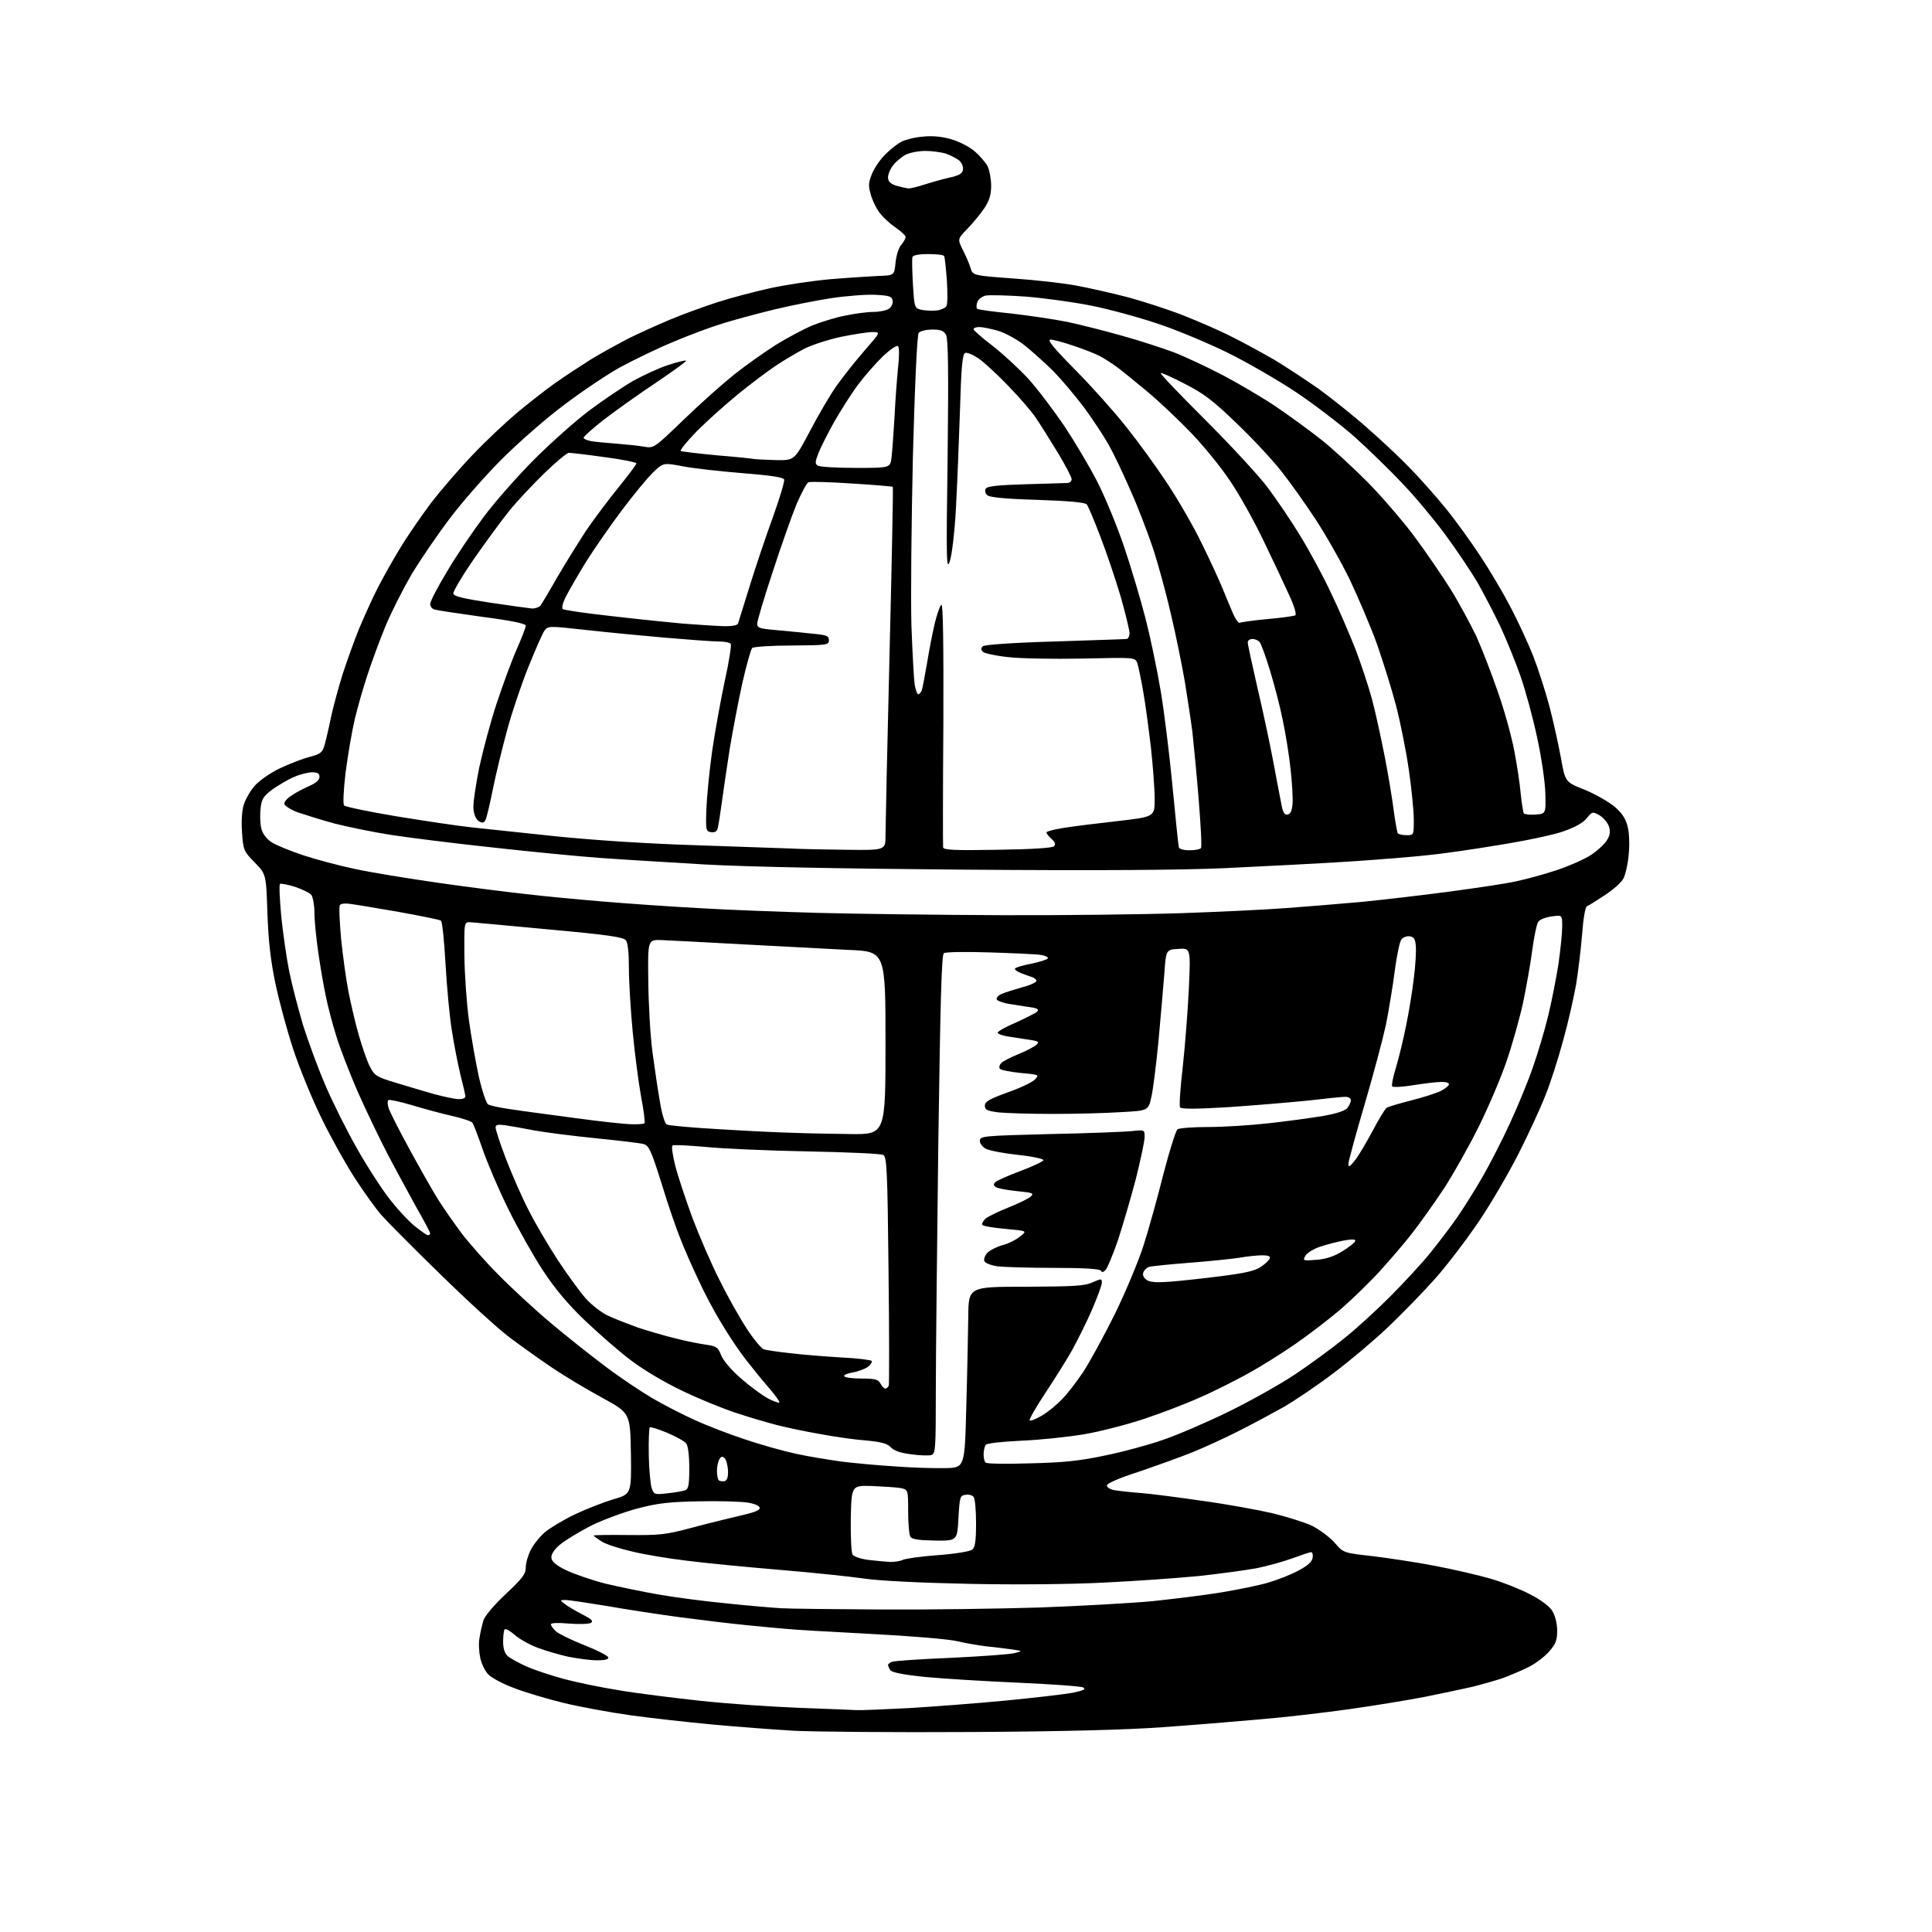 <?xml version="1.0" encoding="UTF-8" standalone="no"?>
<svg 
  version="1.1" 
  xmlns="http://www.w3.org/2000/svg" 
  xmlns:xlink="http://www.w3.org/1999/xlink" 
  xmlns:svg="http://www.w3.org/2000/svg"
  xmlns:rdf="http://www.w3.org/1999/02/22-rdf-syntax-ns#"
  xmlns:cc="http://creativecommons.org/ns#"
  xmlns:dc="http://purl.org/dc/elements/1.1/"
  viewBox="0 0 768 768"
  width="768"
  height="768"
>
<style>svg {background-color: white; }</style>"
<path stroke="none" fill="black" fill-rule="evenodd" d="M386.0,688.5C355.5,688.7 323.8,688.4 315.5,688.0C307.2,687.5 292.6,686.4 283.0,685.5C273.4,684.6 259.0,683.0 251.0,681.9C243.0,680.8 231.0,678.6 224.3,677.0C217.7,675.4 208.6,672.7 204.3,671.0C199.9,669.4 195.3,666.9 194.1,665.6C192.8,664.3 191.4,661.3 190.9,659.0C190.4,656.7 190.2,653.2 190.6,651.2C190.9,649.1 191.6,646.1 192.1,644.3C192.7,642.4 196.2,638.2 201.0,633.7C207.7,627.4 209.0,625.7 209.0,623.1C209.0,621.3 209.9,618.2 211.0,616.1C212.1,613.9 214.6,610.8 216.7,609.0C218.8,607.3 224.1,604.1 228.5,602.0C232.9,599.9 239.8,597.2 243.8,596.0C251.0,593.9 251.0,593.9 250.8,577.8C250.5,561.7 250.5,561.7 239.5,555.7C233.4,552.4 224.4,547.0 219.5,543.7C214.6,540.4 206.9,534.9 202.5,531.6C198.1,528.3 185.7,517.0 175.0,506.5C164.3,496.1 153.8,485.5 151.6,483.0C149.5,480.6 144.8,474.1 141.3,468.7C137.7,463.2 131.7,452.5 128.0,444.9C124.2,437.2 119.1,424.8 116.6,417.2C114.1,409.6 110.9,397.8 109.5,391.0C107.6,382.1 106.7,374.1 106.3,363.0C105.8,347.5 105.8,347.5 101.2,342.8C96.8,338.3 96.7,337.9 96.2,330.7C95.9,326.2 96.2,321.8 97.0,319.6C97.7,317.5 99.6,314.2 101.3,312.3C103.1,310.3 107.5,307.2 111.3,305.4C115.1,303.6 120.3,301.6 123.0,300.9C127.2,299.8 128.1,299.2 128.9,296.6C129.4,294.9 130.6,289.9 131.5,285.5C132.4,281.1 134.6,273.2 136.2,268.0C137.9,262.8 140.8,254.7 142.7,250.0C144.7,245.3 147.9,238.1 150.0,234.0C152.1,229.9 156.1,222.7 159.0,218.0C161.8,213.3 167.4,205.2 171.3,200.0C175.3,194.8 182.7,186.2 187.9,180.8C193.0,175.4 200.9,168.0 205.4,164.2C209.8,160.5 216.7,155.1 220.5,152.4C224.3,149.7 230.9,145.4 235.0,142.8C239.1,140.3 245.7,136.7 249.5,134.7C253.3,132.8 260.8,129.4 266.0,127.2C271.2,125.0 279.8,121.9 285.0,120.2C290.2,118.5 299.7,116.0 306.0,114.6C312.3,113.2 323.1,111.6 330.0,111.0C336.9,110.4 345.4,109.9 349.0,109.7C355.5,109.5 355.5,109.5 356.0,104.3C356.3,101.5 357.3,98.3 358.3,97.3C359.2,96.2 360.0,94.8 360.0,94.2C360.0,93.6 358.1,91.9 355.8,90.3C353.5,88.7 350.5,85.9 349.3,84.1C348.0,82.2 346.5,79.0 346.0,76.8C345.1,73.7 345.3,72.2 346.8,68.7C347.8,66.4 350.2,63.0 352.1,61.2C354.0,59.3 356.8,57.1 358.4,56.3C360.0,55.5 363.9,54.5 367.0,54.3C370.7,53.9 374.6,54.3 378.3,55.4C381.4,56.3 385.6,58.5 387.5,60.2C389.5,61.9 391.8,64.6 392.6,66.1C393.3,67.6 394.0,71.1 394.0,73.8C394.0,77.4 393.3,79.7 391.4,82.6C390.0,84.7 387.0,88.4 384.7,90.8C380.6,95.0 380.6,95.0 382.7,99.3C383.9,101.6 385.3,104.8 385.8,106.5C386.7,109.5 386.7,109.5 402.8,110.7C411.7,111.3 422.9,112.6 427.7,113.5C432.6,114.4 441.5,116.4 447.7,118.0C453.8,119.6 464.0,122.9 470.2,125.3C476.5,127.8 485.3,131.6 489.7,133.9C494.2,136.1 501.8,140.3 506.7,143.1C511.5,146.0 519.5,151.3 524.5,154.8C529.4,158.4 538.0,165.2 543.5,170.1C549.0,174.9 556.7,182.1 560.6,186.2C564.5,190.2 570.9,197.4 574.8,202.2C578.7,207.0 584.8,215.5 588.5,221.1C592.2,226.7 597.6,235.8 600.5,241.4C603.4,246.9 607.4,255.6 609.4,260.6C611.4,265.7 614.3,274.7 615.9,280.7C617.5,286.7 619.5,296.0 620.5,301.3C622.2,310.9 622.2,310.9 630.1,314.0C634.4,315.8 639.8,318.9 642.1,320.9C645.0,323.5 646.4,325.7 647.1,329.0C647.7,331.4 647.8,336.4 647.4,340.0C647.1,343.6 646.1,347.7 645.4,349.1C644.7,350.6 641.4,353.6 638.0,355.8C634.7,358.0 631.5,360.0 630.9,360.2C630.2,360.4 629.4,364.8 628.9,371.5C628.4,377.6 627.3,386.6 626.5,391.5C625.6,396.4 623.4,406.4 621.4,413.5C619.5,420.6 616.3,430.6 614.3,435.5C612.4,440.4 607.6,450.8 603.7,458.5C599.8,466.2 592.7,478.4 587.9,485.5C583.1,492.6 575.2,503.0 570.3,508.5C565.4,514.0 556.9,522.7 551.4,527.9C546.0,533.0 536.3,541.2 530.0,545.9C523.7,550.7 514.9,556.6 510.5,559.2C506.0,561.7 497.9,566.1 492.5,568.8C487.0,571.6 478.7,575.4 474.0,577.3C469.3,579.2 459.8,582.6 452.8,585.0C444.7,587.6 440.0,589.7 440.0,590.5C440.0,591.3 441.4,592.1 443.2,592.4C445.0,592.7 449.6,593.2 453.5,593.5C457.4,593.8 468.3,595.2 477.9,596.6C487.5,597.9 500.0,600.2 505.7,601.5C511.4,602.9 518.5,605.1 521.5,606.5C524.5,608.0 528.5,611.0 530.5,613.2C534.0,617.3 534.0,617.3 545.7,618.6C552.2,619.4 563.5,621.1 570.7,622.5C578.0,623.9 587.9,626.2 592.7,627.6C597.5,629.0 604.5,631.8 608.3,633.8C612.6,636.0 616.0,638.6 617.1,640.4C618.2,642.3 619.0,645.4 619.0,648.2C619.0,652.1 618.4,653.6 615.8,656.5C614.1,658.5 610.4,661.3 607.6,662.7C604.8,664.1 600.1,666.1 597.0,667.2C594.0,668.2 588.6,669.7 585.0,670.6C581.4,671.4 573.1,673.2 566.5,674.5C559.9,675.8 546.4,678.0 536.5,679.4C526.6,680.8 510.4,682.7 500.5,683.5C490.6,684.4 473.3,685.8 462.0,686.6C448.2,687.6 423.3,688.3 386.0,688.5zM340.5,679.8C342.1,679.9 351.5,679.5 361.3,679.0C371.1,678.4 388.4,677.1 399.8,676.0C411.2,674.9 423.1,673.5 426.4,672.9C430.7,672.0 431.8,671.5 430.6,670.8C429.7,670.3 418.1,669.5 404.8,668.9C391.4,668.3 374.7,667.3 367.6,666.6C358.9,665.7 354.5,664.8 353.9,663.9C353.4,663.1 353.0,662.2 353.0,661.9C353.0,661.5 353.7,660.9 354.6,660.6C355.5,660.2 366.2,659.5 378.4,659.0C390.5,658.4 401.9,657.6 403.5,657.1C406.5,656.3 406.5,656.3 402.5,655.7C400.3,655.4 395.8,654.8 392.5,654.5C389.2,654.1 383.8,653.2 380.5,652.4C377.2,651.6 361.7,650.3 346.0,649.5C330.3,648.7 315.2,647.8 312.5,647.5C309.8,647.3 302.6,646.6 296.5,646.0C290.4,645.4 278.8,644.0 270.5,642.9C262.2,641.8 249.1,639.8 241.2,638.4C233.3,637.1 225.9,636.0 224.7,636.0C222.5,636.1 222.5,636.1 224.5,637.6C225.6,638.5 228.7,640.3 231.4,641.7C235.1,643.6 236.0,644.4 234.9,645.1C234.1,645.6 230.2,645.7 226.2,645.4C221.7,645.0 219.0,645.1 219.0,645.7C219.0,646.2 219.9,647.5 220.9,648.4C222.0,649.4 227.0,651.9 232.1,653.9C237.2,655.9 241.5,658.1 241.8,658.8C242.0,659.6 240.7,660.0 237.3,660.0C234.7,660.0 229.6,659.3 226.0,658.6C222.4,657.8 216.9,656.2 213.7,655.0C210.5,653.8 206.4,651.5 204.6,649.9C202.8,648.3 201.0,647.3 200.6,647.7C200.3,648.0 200.0,650.2 200.0,652.5C200.0,655.3 200.6,657.2 201.8,658.3C202.8,659.2 206.1,661.0 209.2,662.4C212.3,663.8 219.0,666.0 224.1,667.4C229.3,668.8 239.1,670.8 246.0,671.9C252.9,673.1 267.5,674.9 278.5,676.1C289.5,677.3 307.3,678.5 318.0,678.9C328.7,679.3 338.9,679.7 340.5,679.8zM350.5,639.8C369.2,639.9 397.6,639.5 413.5,639.0C429.4,638.4 449.5,637.3 458.0,636.5C466.5,635.6 478.9,634.1 485.5,633.0C492.1,631.9 500.5,630.2 504.2,629.1C507.9,628.0 513.3,625.9 516.2,624.3C519.8,622.4 521.6,620.8 521.8,619.2C522.0,618.0 521.7,617.0 521.2,617.0C520.7,617.0 517.4,618.1 513.9,619.4C510.4,620.7 503.9,622.5 499.5,623.4C495.1,624.2 484.8,625.6 476.5,626.5C468.3,627.3 451.4,628.5 439.0,629.1C425.7,629.8 403.6,630.0 385.0,629.6C365.8,629.2 349.6,628.4 343.5,627.5C338.0,626.7 322.7,625.1 309.5,624.0C296.3,622.9 279.9,621.3 273.0,620.4C266.1,619.6 256.4,618.0 251.5,616.8C246.6,615.7 241.0,613.9 239.2,612.8C237.5,611.7 236.0,610.6 236.0,610.4C236.0,610.2 242.2,610.1 249.8,610.2C262.2,610.3 264.6,610.1 275.0,607.3C281.3,605.6 290.0,603.5 294.2,602.5C299.3,601.4 302.0,600.4 302.0,599.5C302.0,598.6 300.2,597.8 297.2,597.3C294.6,596.9 286.0,596.6 278.0,596.8C266.4,597.0 261.5,597.5 253.6,599.6C248.2,601.0 239.8,604.1 234.9,606.5C230.1,609.0 224.5,612.4 222.5,614.1C220.1,616.2 219.0,618.0 219.2,619.4C219.4,620.8 221.3,622.4 225.1,624.2C228.2,625.7 235.2,628.1 240.6,629.5C246.1,630.8 255.7,632.8 262.1,633.9C268.4,635.0 280.6,636.6 289.1,637.4C297.6,638.3 307.2,639.1 310.5,639.3C313.8,639.5 331.8,639.7 350.5,639.8zM353.8,620.9C355.6,620.9 357.8,620.6 358.8,620.1C359.7,619.6 366.0,618.7 372.7,618.2C379.7,617.7 385.6,616.7 386.5,616.0C387.6,615.1 388.0,612.6 388.0,605.6C388.0,600.6 387.6,595.9 387.1,595.2C386.7,594.4 385.2,594.0 383.9,594.2C381.6,594.5 381.5,594.9 381.0,603.5C380.5,612.5 380.5,612.5 371.7,612.4C365.2,612.3 362.6,611.9 361.9,610.9C361.4,610.1 361.0,605.6 361.0,600.8C361.0,592.1 361.0,592.1 357.8,591.5C356.0,591.2 350.9,590.9 346.5,590.7C338.5,590.5 338.5,590.5 338.2,603.5C338.1,610.6 338.4,617.2 338.9,618.0C339.5,618.8 342.2,619.7 345.2,620.1C348.1,620.4 352.0,620.8 353.8,620.9zM265.4,593.6C268.4,593.3 271.5,592.7 272.4,592.4C273.7,591.9 274.0,590.1 274.0,583.6C274.0,578.5 273.5,574.8 272.8,573.8C272.1,572.9 268.6,571.0 265.1,569.5C261.6,568.1 258.6,567.1 258.3,567.4C258.0,567.7 257.8,572.7 257.9,578.5C258.0,584.4 258.6,590.3 259.1,591.7C260.0,594.1 260.3,594.2 265.4,593.6zM288.0,588.8C289.0,588.5 289.5,587.3 289.4,584.6C289.3,582.6 288.7,580.3 288.1,579.7C287.2,578.8 286.7,578.9 286.0,580.0C285.5,580.8 285.0,582.9 285.0,584.6C285.0,586.3 285.3,588.0 285.7,588.4C286.1,588.8 287.1,588.9 288.0,588.8zM375.5,583.6C383.5,583.5 383.5,583.5 384.1,559.5C384.5,546.3 384.8,530.1 384.9,523.5C385.0,511.5 385.0,511.5 407.8,511.5C426.8,511.4 431.1,511.2 434.2,509.8C437.8,508.2 438.0,508.2 438.0,509.9C438.0,510.9 436.2,515.7 434.1,520.6C432.0,525.5 428.4,532.6 426.3,536.5C424.1,540.4 419.3,548.1 415.5,553.8C411.8,559.4 409.0,564.3 409.3,564.6C409.6,565.0 411.8,564.1 414.2,562.7C416.6,561.3 420.1,558.4 422.1,556.3C424.2,554.2 427.9,549.4 430.5,545.5C433.1,541.6 438.7,531.3 443.1,522.5C447.4,513.7 452.6,501.3 454.6,495.0C456.6,488.7 460.2,475.9 462.5,466.6C464.9,457.4 467.4,449.4 468.1,448.9C468.9,448.4 474.4,448.0 480.5,448.0C486.6,448.0 497.4,447.3 504.5,446.5C511.6,445.7 521.3,444.4 526.0,443.6C531.6,442.6 534.9,441.5 535.7,440.3C536.4,439.4 537.0,438.0 537.0,437.3C537.0,436.6 536.0,436.0 534.8,436.0C533.5,436.0 526.8,436.7 519.9,437.5C513.0,438.2 498.8,439.4 488.5,440.1C475.3,440.9 469.6,440.9 469.1,440.2C468.7,439.6 469.2,432.2 470.2,423.8C471.1,415.4 472.2,401.4 472.6,392.7C473.3,376.9 473.3,376.9 468.4,377.2C463.5,377.5 463.5,377.5 462.8,387.5C462.4,393.0 461.3,404.9 460.5,414.0C459.6,423.1 458.4,433.0 457.7,436.0C456.5,441.5 456.5,441.5 445.5,442.1C439.4,442.5 427.3,442.8 418.5,442.8C409.7,442.8 400.0,442.5 397.0,442.2C392.4,441.6 391.5,441.2 391.5,439.5C391.5,437.9 393.3,436.9 400.4,434.3C405.3,432.6 410.2,430.3 411.3,429.2C413.2,427.2 413.2,427.2 405.6,426.5C401.4,426.1 397.7,425.3 397.4,424.8C397.1,424.3 397.3,423.3 397.9,422.7C398.4,422.0 401.5,420.4 404.7,419.1C407.9,417.8 411.1,416.1 411.9,415.4C413.1,414.3 412.9,414.0 410.9,413.6C409.6,413.4 405.8,412.8 402.5,412.3C399.2,411.9 396.6,411.1 396.6,410.5C396.7,409.9 400.0,408.1 404.0,406.4C407.9,404.6 411.7,402.7 412.2,402.2C413.0,401.4 412.6,401.0 410.9,400.6C409.6,400.4 405.8,399.8 402.6,399.3C399.3,398.9 396.5,397.9 396.2,397.3C396.0,396.6 396.9,395.6 398.2,395.1C399.5,394.5 403.1,393.4 406.2,392.5C409.4,391.7 412.0,390.5 412.0,389.9C412.0,389.4 411.2,388.7 410.2,388.4C409.3,388.1 407.3,387.4 405.8,386.8C404.3,386.2 403.2,385.4 403.5,385.0C403.7,384.6 406.6,383.7 409.9,383.1C413.2,382.4 416.2,381.5 416.5,381.0C416.8,380.5 415.6,379.9 413.8,379.6C412.0,379.3 402.8,378.9 393.5,378.6C384.1,378.3 375.9,378.4 375.2,378.9C374.3,379.4 373.8,398.0 373.0,454.0C372.5,495.0 372.0,539.6 372.0,553.2C372.0,575.8 371.9,577.9 370.2,578.4C369.3,578.7 365.7,578.6 362.2,578.1C358.0,577.6 355.4,576.7 354.1,575.3C352.6,573.8 350.4,573.2 344.2,572.6C339.8,572.3 331.5,571.1 325.7,570.0C319.9,569.0 312.4,567.4 308.9,566.5C305.4,565.6 298.2,563.5 293.0,561.8C287.8,560.1 278.1,556.2 271.5,553.0C264.6,549.8 255.9,544.6 251.0,540.9C246.3,537.4 238.1,530.2 232.6,525.0C225.8,518.5 220.6,512.3 215.8,505.0C212.0,499.2 205.8,488.2 202.0,480.5C198.2,472.8 193.7,462.2 191.9,457.0C190.1,451.8 188.3,447.0 187.8,446.3C187.3,445.7 183.7,444.5 179.7,443.6C175.7,442.7 168.6,440.8 163.7,439.3C158.9,437.9 154.7,437.0 154.4,437.3C154.0,437.6 154.0,438.9 154.4,440.2C154.7,441.5 158.4,448.8 162.6,456.5C166.8,464.2 172.0,473.4 174.2,476.9C176.4,480.4 180.7,486.5 183.6,490.4C186.6,494.3 193.1,501.7 198.1,506.7C203.1,511.8 212.4,520.4 218.8,525.8C225.2,531.2 235.2,539.1 240.8,543.3C246.5,547.6 254.9,553.2 259.3,555.8C263.8,558.4 271.3,562.3 276.0,564.4C280.7,566.6 289.6,570.0 295.9,572.1C302.1,574.2 311.3,576.8 316.4,577.9C321.4,579.0 329.6,580.3 334.5,581.0C339.4,581.6 348.9,582.5 355.5,582.9C362.1,583.4 371.1,583.7 375.5,583.6zM409.5,581.7C422.8,581.4 429.3,580.7 439.2,578.6C446.2,577.2 456.5,574.4 462.2,572.4C467.9,570.5 479.7,565.4 488.5,561.1C497.3,556.8 509.2,550.1 515.0,546.2C520.8,542.3 529.3,536.1 534.0,532.3C538.7,528.6 547.0,521.0 552.5,515.5C558.0,510.0 565.3,502.1 568.6,498.0C571.9,493.9 576.7,487.6 579.2,484.0C581.7,480.4 586.3,473.1 589.4,467.7C592.5,462.3 597.5,452.5 600.5,445.9C603.6,439.2 607.6,429.4 609.4,424.1C611.3,418.7 614.0,409.7 615.4,403.9C616.8,398.2 618.6,388.9 619.5,383.3C620.3,377.6 621.0,370.9 621.0,368.4C621.0,363.7 621.0,363.7 616.8,364.3C614.5,364.6 612.1,365.5 611.5,366.4C610.9,367.2 609.8,372.3 609.1,377.7C608.4,383.1 606.7,392.6 605.4,398.8C604.0,405.1 601.1,415.4 598.9,421.8C596.7,428.3 591.8,439.8 588.0,447.5C584.2,455.2 577.9,466.4 574.1,472.3C570.2,478.2 564.4,486.3 561.3,490.3C558.2,494.3 552.4,501.0 548.5,505.3C544.7,509.5 537.7,516.3 533.0,520.4C528.3,524.4 520.2,530.6 515.0,534.2C509.8,537.8 501.4,543.1 496.3,545.9C491.2,548.7 482.6,553.1 477.0,555.5C471.5,558.0 461.5,561.8 454.9,564.0C448.3,566.2 437.6,569.0 431.2,570.1C424.8,571.2 413.4,572.4 406.0,572.7C398.0,573.1 392.2,573.7 391.8,574.4C391.4,575.0 391.0,576.7 391.0,578.1C391.0,579.5 391.3,581.0 391.8,581.4C392.2,581.9 400.1,582.0 409.5,581.7zM309.8,557.5C310.1,557.3 308.1,554.5 305.4,551.4C302.7,548.3 298.6,543.2 296.2,540.1C293.8,537.0 289.6,530.8 286.9,526.2C284.1,521.7 279.9,513.8 277.6,508.7C275.2,503.7 272.0,496.4 270.5,492.5C268.9,488.6 265.5,478.8 263.0,470.5C258.9,457.5 258.0,455.4 255.9,454.8C254.6,454.4 246.1,453.4 237.1,452.5C228.1,451.6 217.1,450.2 212.6,449.4C208.1,448.5 202.8,447.6 200.8,447.3C197.9,446.9 197.0,447.1 197.0,448.2C197.0,449.0 198.8,454.6 201.1,460.6C203.4,466.6 207.4,475.8 210.1,481.0C212.7,486.2 218.0,495.2 221.8,501.0C225.6,506.8 230.6,513.6 232.8,516.1C235.1,518.7 239.1,521.8 241.7,523.0C244.4,524.3 249.7,526.3 253.5,527.7C257.4,529.0 263.9,530.9 268.0,531.9C272.1,533.0 277.7,534.1 280.4,534.5C284.8,535.1 285.4,535.5 286.7,538.8C287.6,541.0 290.9,544.8 294.6,548.0C298.0,551.0 302.8,554.5 305.1,555.8C307.4,557.0 309.5,557.8 309.8,557.5zM351.9,552.0C352.4,552.0 353.0,551.4 353.3,550.8C353.5,550.1 353.5,529.3 353.2,504.7C352.8,464.9 352.5,459.8 351.1,459.1C350.2,458.6 336.7,458.0 321.0,457.7C305.3,457.4 287.0,456.6 280.2,455.9C273.5,455.3 267.6,455.0 267.3,455.4C266.9,455.8 267.4,459.3 268.4,463.3C269.4,467.3 272.5,476.6 275.2,484.0C278.0,491.4 282.9,502.8 286.2,509.2C289.4,515.7 294.3,524.3 297.0,528.4C299.7,532.5 302.7,536.1 303.7,536.4C304.7,536.7 309.3,537.4 314.0,537.9C318.7,538.5 327.8,539.2 334.3,539.6C340.7,539.9 346.2,540.6 346.5,541.0C346.8,541.5 346.0,542.6 344.8,543.5C343.5,544.3 340.8,545.3 338.8,545.6C336.7,546.0 335.3,546.6 335.6,547.1C335.9,547.6 339.0,548.0 342.5,548.0C347.9,548.0 349.1,548.3 350.0,550.0C350.6,551.1 351.5,552.0 351.9,552.0zM465.0,509.5C469.1,509.2 478.3,508.2 485.3,507.3C494.8,506.1 498.9,505.2 501.2,503.6C502.9,502.5 504.5,500.9 504.8,500.2C505.0,499.4 504.1,499.0 501.8,499.0C500.0,499.0 495.8,499.4 492.5,500.0C489.2,500.5 480.2,501.4 472.5,502.0C464.8,502.6 457.8,503.3 456.8,503.6C455.9,503.9 454.9,504.8 454.5,505.8C454.1,506.8 454.6,507.9 455.7,508.7C456.9,509.7 459.6,509.9 465.0,509.5zM439.5,504.8C438.6,505.8 438.0,505.9 437.6,505.1C437.1,504.4 430.9,504.0 419.1,504.0C409.3,504.0 399.2,503.7 396.6,503.4C393.9,503.0 391.6,502.1 391.3,501.3C391.0,500.6 391.5,499.1 392.4,498.1C393.3,497.1 396.0,495.7 398.4,495.0C400.8,494.4 404.0,492.8 405.5,491.5C408.4,489.3 408.4,489.3 399.7,488.5C394.9,488.1 390.8,487.4 390.5,486.9C390.2,486.5 390.8,485.3 391.8,484.4C392.9,483.5 397.1,481.5 401.1,479.9C405.1,478.3 409.0,476.4 409.8,475.6C411.1,474.3 410.4,474.1 404.3,473.5C400.4,473.1 396.6,472.4 395.9,471.9C394.9,471.3 394.8,470.8 395.7,469.9C396.3,469.3 400.8,467.3 405.6,465.5C410.5,463.7 414.6,461.7 414.8,461.2C414.9,460.7 410.5,459.7 404.8,459.1C399.1,458.5 393.4,457.4 392.0,456.7C390.6,456.0 389.5,454.6 389.5,453.5C389.5,451.6 390.6,451.5 417.5,450.8C432.9,450.5 447.6,449.9 450.2,449.6C455.0,449.1 455.0,449.1 455.0,452.0C455.0,453.6 453.4,461.1 451.5,468.7C449.5,476.3 446.3,487.2 444.4,493.0C442.4,498.8 440.2,504.1 439.5,504.8zM523.3,500.8C527.2,500.5 530.4,499.4 533.6,497.4C536.2,495.8 538.5,494.0 538.7,493.4C539.0,492.6 537.8,492.5 534.3,493.1C531.7,493.6 527.4,494.7 524.7,495.6C522.1,496.5 519.5,498.1 518.9,499.2C517.8,501.2 518.0,501.2 523.3,500.8zM170.1,491.0C170.6,491.0 171.0,490.7 171.0,490.3C171.0,489.9 168.6,485.3 165.6,480.1C162.7,474.8 157.5,465.3 154.2,459.0C150.9,452.7 145.5,441.4 142.2,434.0C139.0,426.6 135.1,416.6 133.7,411.9C132.2,407.2 130.3,400.0 129.5,395.9C128.6,391.8 127.3,384.0 126.5,378.5C125.7,373.0 125.0,366.0 125.0,362.9C125.0,359.9 124.4,356.7 123.8,355.8C123.1,354.9 120.1,353.5 117.2,352.5C114.3,351.6 111.6,351.1 111.3,351.4C110.9,351.8 111.2,357.5 111.8,364.3C112.5,371.0 113.9,380.9 115.0,386.3C116.1,391.7 118.6,401.2 120.5,407.6C122.5,413.9 126.4,424.6 129.3,431.3C132.2,438.1 137.7,449.1 141.5,455.8C145.2,462.5 150.9,471.4 154.1,475.6C157.2,479.8 161.9,484.9 164.5,487.1C167.1,489.2 169.6,491.0 170.1,491.0zM538.4,461.5C539.8,459.9 542.9,454.6 545.5,449.8C548.0,445.0 550.6,440.7 551.3,440.3C552.0,439.9 556.4,438.6 561.1,437.4C565.9,436.2 571.1,434.5 572.9,433.6C574.6,432.7 576.0,431.5 576.0,431.0C576.0,430.4 574.5,430.0 572.8,430.1C571.0,430.1 566.0,430.7 561.7,431.4C557.4,432.1 553.7,432.3 553.4,431.8C553.1,431.4 553.8,427.9 555.0,424.1C556.1,420.3 557.9,413.0 558.9,407.9C560.0,402.7 561.4,394.2 562.0,389.0C562.7,383.8 563.0,377.9 562.8,376.0C562.6,373.3 562.0,372.4 560.4,372.2C559.3,372.0 557.8,372.6 557.1,373.4C556.4,374.2 555.2,380.0 554.4,386.2C553.6,392.4 552.0,402.0 550.9,407.5C549.7,413.0 545.9,427.3 542.4,439.2C538.9,451.1 536.0,461.7 536.0,462.7C536.0,464.1 536.5,463.9 538.4,461.5zM337.8,450.8C352.0,451.0 352.0,451.0 352.0,414.6C352.0,378.2 352.0,378.2 337.2,377.6C329.1,377.2 310.4,376.2 295.5,375.4C280.6,374.6 266.0,373.8 263.0,373.7C257.5,373.5 257.5,373.5 257.7,390.0C257.8,399.1 258.5,411.9 259.4,418.5C260.3,425.1 261.6,434.0 262.4,438.4C263.1,442.7 264.3,446.6 265.0,447.0C265.6,447.4 275.3,448.3 286.3,448.9C297.4,449.6 310.3,450.2 315.0,450.3C319.7,450.5 329.9,450.7 337.8,450.8zM251.1,446.9C253.6,447.0 255.9,446.8 256.2,446.5C256.5,446.2 255.9,441.3 254.8,435.7C253.8,430.1 252.3,418.6 251.5,410.1C250.7,401.6 250.0,390.3 250.0,385.0C250.0,378.8 249.6,374.8 248.8,373.8C247.8,372.5 241.6,371.6 218.5,369.5C202.6,368.0 188.4,366.7 187.0,366.6C184.5,366.5 184.5,366.5 184.6,380.0C184.7,387.4 185.5,398.9 186.4,405.5C187.3,412.1 189.1,422.2 190.3,427.8C191.6,433.5 193.3,438.6 194.0,439.0C194.7,439.5 199.0,440.4 203.4,441.0C207.9,441.7 219.4,443.2 229.0,444.5C238.6,445.8 248.6,446.9 251.1,446.9zM182.2,436.9C183.8,437.0 185.0,436.5 185.0,435.9C185.0,435.3 184.1,431.4 183.0,427.1C182.0,422.9 180.4,414.9 179.6,409.5C178.7,404.0 177.6,392.1 177.1,383.1C176.6,374.1 175.8,366.4 175.3,366.0C174.9,365.6 167.3,364.1 158.5,362.5C149.7,361.0 141.0,359.5 139.1,359.3C137.2,359.0 135.5,359.2 135.1,359.8C134.7,360.4 135.0,366.5 135.6,373.3C136.3,380.1 137.6,389.5 138.5,394.1C139.4,398.7 141.2,406.5 142.6,411.4C144.0,416.3 146.0,422.1 147.1,424.1C148.9,427.6 149.7,428.1 157.3,430.4C161.8,431.8 168.7,433.8 172.5,434.9C176.3,435.9 180.7,436.9 182.2,436.9zM398.0,363.8C422.5,363.9 454.6,363.5 469.5,363.0C484.4,362.5 503.0,361.6 511.0,361.0C519.0,360.4 532.7,359.3 541.5,358.5C550.3,357.6 566.0,355.8 576.4,354.4C586.7,353.0 598.4,351.3 602.4,350.4C606.3,349.6 613.7,347.6 618.8,345.9C623.9,344.2 630.2,341.4 632.7,339.7C635.3,337.9 638.1,335.3 638.9,333.8C640.1,331.8 640.2,330.4 639.5,328.3C638.9,326.8 637.2,324.9 635.7,324.0C633.1,322.6 632.9,322.6 630.7,325.3C629.3,327.1 626.0,328.9 621.4,330.5C617.5,331.9 606.0,334.3 595.9,335.9C585.8,337.6 573.2,339.4 568.0,339.9C562.8,340.5 548.4,341.7 536.0,342.5C523.6,343.3 501.6,344.4 487.0,345.1C469.0,345.9 435.7,346.1 383.5,345.7C333.8,345.3 296.9,344.6 279.5,343.6C264.6,342.7 246.0,341.6 238.0,341.0C230.0,340.4 211.1,338.6 196.0,336.9C180.9,335.3 162.7,333.0 155.5,331.9C148.3,330.8 138.3,328.7 133.1,327.4C127.9,326.0 121.3,323.9 118.3,322.9C115.4,321.8 113.0,320.2 113.0,319.5C113.0,318.7 114.2,317.3 115.8,316.3C117.3,315.2 120.4,313.6 122.8,312.5C125.6,311.3 127.0,310.1 127.0,308.8C127.0,307.5 126.3,307.0 124.1,307.0C122.5,307.0 119.2,307.8 116.8,308.9C114.4,309.9 110.6,312.2 108.3,313.8C104.8,316.4 104.0,317.6 103.6,321.2C103.3,323.6 103.4,327.1 103.8,329.0C104.3,331.3 105.7,333.2 107.8,334.7C109.6,335.9 115.2,338.2 120.3,339.9C125.4,341.6 134.7,344.1 141.0,345.4C147.3,346.8 162.2,349.2 174.0,350.9C185.8,352.6 201.6,354.6 209.0,355.4C216.4,356.3 230.4,357.6 240.0,358.4C249.6,359.2 266.7,360.4 278.0,361.0C289.3,361.7 310.9,362.5 326.0,362.9C341.1,363.3 373.5,363.7 398.0,363.8zM336.2,337.8C352.0,338.0 352.0,338.0 352.0,332.2C352.0,329.1 352.7,296.7 353.6,260.2C354.5,223.7 355.1,193.7 354.9,193.5C354.7,193.4 347.3,192.7 338.6,192.2C329.9,191.6 322.1,191.4 321.4,191.7C320.7,191.9 318.6,195.9 316.6,200.5C314.7,205.2 310.4,217.3 307.1,227.5C303.7,237.7 301.0,246.9 301.0,247.9C301.0,249.6 302.0,249.9 307.8,250.4C311.5,250.8 317.9,251.3 322.0,251.8C328.6,252.4 329.5,252.7 329.5,254.5C329.5,256.4 328.8,256.5 314.7,256.6C306.6,256.6 299.5,257.1 299.0,257.6C298.5,258.1 296.7,264.4 295.1,271.5C293.5,278.7 291.3,290.4 290.1,297.5C289.0,304.6 287.6,314.1 287.0,318.5C286.4,322.9 285.7,327.5 285.4,328.8C285.1,330.5 284.3,331.0 282.7,330.8C280.6,330.5 280.5,330.1 280.8,321.5C281.0,316.6 282.0,306.2 283.1,298.5C284.2,290.8 286.5,278.3 288.1,270.7C289.8,263.2 290.8,256.5 290.5,256.0C290.2,255.4 288.0,255.0 285.7,255.0C283.4,255.0 273.9,254.3 264.5,253.5C255.2,252.7 240.8,251.3 232.7,250.4C218.3,248.8 217.9,248.8 216.5,250.6C215.7,251.6 212.9,258.1 210.1,265.0C207.3,271.9 203.5,283.2 201.6,290.2C199.7,297.2 197.1,307.8 195.9,313.8C194.7,319.8 193.4,325.4 192.9,326.1C192.3,327.2 191.6,327.2 190.3,326.4C189.2,325.7 188.4,323.8 188.2,321.5C188.0,319.5 189.1,312.1 190.5,305.1C192.0,298.2 195.1,286.6 197.5,279.4C199.9,272.2 203.4,262.6 205.4,258.1C207.4,253.6 209.0,249.4 209.0,248.7C209.0,247.9 203.2,246.7 191.7,245.2C182.3,243.9 173.7,242.6 172.8,242.3C171.8,242.1 171.0,241.1 171.0,240.1C171.0,239.1 174.0,233.3 177.7,227.2C181.3,221.0 188.0,211.2 192.4,205.3C196.8,199.4 205.9,189.1 212.5,182.5C219.1,175.9 229.0,167.1 234.5,163.0C240.0,158.9 247.7,153.7 251.7,151.4C255.7,149.2 261.9,146.3 265.6,145.1C269.3,143.9 272.5,143.1 272.7,143.4C273.0,143.6 267.6,147.5 260.8,152.1C254.0,156.6 244.8,163.2 240.2,166.7C235.7,170.2 232.0,173.5 232.0,174.0C232.0,174.5 233.5,175.1 235.2,175.4C237.0,175.7 241.7,176.1 245.5,176.4C249.3,176.7 254.2,177.2 256.2,177.6C259.9,178.2 260.1,178.1 271.7,166.9C278.2,160.6 287.2,152.6 291.7,149.0C296.2,145.4 303.7,140.1 308.4,137.1C313.1,134.2 319.7,130.7 323.1,129.3C326.4,128.0 332.1,126.2 335.8,125.5C339.5,124.7 344.6,124.0 347.1,124.0C349.6,124.0 352.4,123.4 353.4,122.7C354.4,122.0 355.1,120.5 354.8,119.4C354.5,117.8 353.5,117.5 348.1,117.2C344.5,117.0 336.7,117.6 330.6,118.5C324.5,119.4 314.1,121.5 307.5,123.1C300.9,124.7 291.7,127.2 287.2,128.6C282.6,130.0 273.7,133.3 267.4,136.0C261.1,138.6 251.7,143.2 246.5,146.0C241.3,148.9 231.3,155.6 224.3,160.9C217.3,166.1 206.1,175.9 199.5,182.5C192.9,189.1 183.4,199.9 178.5,206.5C173.5,213.1 166.8,223.0 163.5,228.5C160.3,234.0 155.6,243.2 153.2,249.0C150.8,254.8 147.6,263.6 146.0,268.5C144.4,273.4 142.1,281.3 141.0,286.0C139.9,290.7 138.3,300.1 137.4,306.9C136.5,314.5 136.3,319.7 136.8,320.2C137.3,320.7 146.7,322.7 157.6,324.5C168.6,326.3 182.0,328.3 187.5,328.9C193.0,329.5 208.3,331.1 221.5,332.5C236.4,334.0 257.4,335.4 277.0,336.0C294.3,336.6 311.2,337.2 314.5,337.3C317.8,337.5 327.6,337.7 336.2,337.8zM396.5,337.8C410.0,337.6 418.3,337.1 419.0,336.4C419.7,335.7 419.5,334.8 418.0,333.5C416.9,332.5 416.0,331.4 416.0,330.9C416.0,330.5 419.0,329.7 422.8,329.1C426.5,328.5 436.1,327.3 444.2,326.4C459.0,324.7 459.0,324.7 459.0,317.6C459.0,313.7 458.3,304.4 457.5,297.0C456.6,289.6 455.3,279.5 454.4,274.7C453.6,269.9 452.5,264.9 452.1,263.6C451.2,261.3 451.2,261.3 430.3,261.8C418.9,262.0 405.5,261.8 400.7,261.2C395.8,260.7 391.3,259.7 390.7,259.1C389.9,258.3 389.9,257.7 390.7,256.9C391.3,256.3 402.1,255.5 419.1,255.0C434.2,254.5 447.1,254.1 447.8,254.0C448.4,254.0 449.0,253.0 449.0,251.7C449.0,250.5 447.4,243.9 445.5,237.2C443.5,230.5 439.9,219.7 437.4,213.3C435.0,206.9 432.5,201.1 432.0,200.5C431.3,199.7 424.5,199.1 412.3,198.7C399.1,198.3 393.3,197.7 392.4,196.8C391.6,196.1 391.4,194.9 391.9,194.2C392.4,193.3 396.9,192.8 407.6,192.5C415.8,192.3 423.3,192.0 424.2,192.0C425.2,192.0 426.0,191.3 426.0,190.5C426.0,189.7 423.5,184.9 420.4,179.8C417.3,174.7 413.4,168.5 411.7,166.0C410.0,163.5 405.1,157.8 400.8,153.4C396.5,148.9 391.2,144.0 389.0,142.5C386.8,141.0 384.4,140.0 383.7,140.3C382.6,140.7 382.1,145.6 381.6,163.2C381.2,175.4 380.5,192.9 380.0,202.0C379.5,211.6 378.4,220.4 377.6,223.0C376.2,227.1 376.1,223.2 376.7,181.4C377.1,147.4 376.9,134.8 376.1,133.2C375.2,131.5 374.0,131.0 370.6,131.0C368.2,131.0 365.8,131.6 365.2,132.3C364.6,133.0 363.7,151.4 362.9,181.0C362.3,207.1 362.0,237.5 362.3,248.5C362.7,259.5 363.3,270.2 363.6,272.2C364.0,274.3 364.6,276.0 365.0,276.0C365.4,276.0 366.0,275.3 366.4,274.5C366.7,273.7 367.6,268.8 368.5,263.7C369.3,258.7 370.7,251.5 371.6,247.7C372.5,244.0 373.7,240.7 374.2,240.4C374.9,239.9 375.1,255.7 375.0,287.6C374.8,314.0 374.8,336.1 374.9,336.8C375.0,337.9 379.2,338.1 396.5,337.8zM472.9,338.0C475.1,338.0 477.1,337.6 477.4,337.1C477.8,336.6 477.3,327.9 476.5,317.8C475.7,307.8 474.5,295.7 474.0,291.0C473.4,286.3 472.0,277.3 471.0,271.0C469.9,264.7 467.5,252.7 465.5,244.3C463.6,236.0 460.3,223.8 458.1,217.3C455.9,210.8 451.9,200.4 449.1,194.3C446.4,188.1 442.6,180.1 440.6,176.6C438.6,173.1 434.2,166.4 430.8,161.8C427.4,157.3 421.9,150.8 418.6,147.4C415.2,144.1 410.1,139.5 407.2,137.2C404.3,134.9 399.6,132.4 396.8,131.5C393.9,130.7 390.6,130.0 389.3,130.0C388.0,130.0 387.0,130.4 387.0,130.9C387.0,131.3 390.4,134.3 394.6,137.5C398.7,140.7 405.0,146.5 408.6,150.4C412.2,154.3 418.6,162.8 423.0,169.2C427.3,175.7 433.3,185.8 436.3,191.7C439.3,197.6 444.1,209.2 446.9,217.5C449.7,225.8 453.5,238.6 455.4,246.0C457.3,253.4 460.0,266.3 461.4,274.7C462.8,283.0 464.9,300.1 466.1,312.7C467.3,325.2 468.4,336.1 468.6,336.8C468.8,337.5 470.6,338.0 472.9,338.0zM559.1,332.0C562.0,332.0 562.0,332.0 562.0,325.8C562.0,322.3 561.1,313.3 560.0,305.8C558.9,298.2 556.6,286.8 554.9,280.3C553.2,273.9 549.8,263.0 547.4,256.1C544.9,249.2 540.0,237.7 536.6,230.5C533.1,223.3 527.0,212.6 523.0,206.5C519.0,200.4 512.9,191.8 509.4,187.4C505.9,182.9 497.9,174.3 491.6,168.3C482.3,159.3 478.5,156.4 471.0,152.6C466.0,150.0 461.6,148.0 461.4,148.3C461.1,148.6 469.2,157.0 479.3,167.1C489.4,177.2 500.6,189.3 504.0,193.9C507.5,198.6 513.3,207.1 516.8,212.9C520.4,218.7 525.9,228.9 529.0,235.5C532.2,242.1 536.5,252.2 538.8,258.0C541.0,263.8 544.0,272.8 545.4,278.0C546.8,283.2 549.0,293.4 550.4,300.5C551.8,307.6 553.4,317.3 554.0,322.0C554.6,326.6 555.4,330.8 555.6,331.2C555.9,331.6 557.4,332.0 559.1,332.0zM511.8,323.8C513.0,323.6 513.6,322.3 513.8,319.5C514.0,317.3 513.6,311.0 513.0,305.5C512.4,300.0 511.0,291.3 509.9,286.2C508.9,281.1 506.6,272.3 504.9,266.7C503.2,261.1 501.3,255.9 500.7,255.2C500.2,254.6 498.9,254.0 497.9,254.0C496.8,254.0 496.0,254.6 496.0,255.4C496.0,256.2 497.8,264.4 499.9,273.6C502.1,282.9 504.8,295.7 506.0,302.0C507.2,308.3 508.6,315.9 509.2,318.8C509.9,322.9 510.5,324.0 511.8,323.8zM610.3,323.8C614.5,323.5 614.5,323.5 614.3,315.5C614.2,311.0 612.8,301.3 611.1,293.5C609.5,285.8 606.5,274.8 604.5,269.0C602.5,263.2 598.8,254.2 596.4,249.0C593.9,243.8 589.8,235.9 587.3,231.5C584.7,227.1 579.0,218.6 574.5,212.5C570.0,206.4 562.4,197.3 557.4,192.1C552.5,186.9 544.0,178.6 538.5,173.7C533.0,168.8 522.6,160.9 515.5,156.1C508.3,151.3 495.9,144.1 488.0,140.2C480.0,136.3 467.4,131.0 460.0,128.6C452.6,126.1 440.8,122.9 433.8,121.5C426.8,120.1 415.1,118.5 407.8,117.9C400.5,117.4 393.3,117.2 391.8,117.5C390.3,117.9 388.8,119.0 388.5,120.1C388.1,121.2 388.1,122.4 388.4,122.7C388.7,123.1 394.7,123.9 401.8,124.6C408.8,125.4 419.0,126.9 424.5,128.0C430.0,129.2 439.9,131.7 446.5,133.6C453.1,135.4 462.1,138.4 466.5,140.0C470.9,141.7 479.7,145.8 486.0,149.1C492.3,152.4 501.8,158.0 507.0,161.5C512.2,165.0 520.3,170.9 525.0,174.6C529.7,178.3 538.0,186.0 543.6,191.6C549.1,197.2 557.5,206.9 562.2,213.2C566.8,219.4 573.4,229.0 576.8,234.5C580.2,240.0 584.7,248.4 586.9,253.0C589.0,257.7 592.8,267.4 595.3,274.7C597.9,281.9 600.8,292.5 601.9,298.2C603.0,303.9 604.2,311.6 604.5,315.5C604.9,319.4 605.5,322.9 605.7,323.3C606.0,323.7 608.1,324.0 610.3,323.8zM287.3,248.9C291.1,249.0 293.2,248.6 293.4,247.8C293.6,247.1 295.7,240.4 298.0,233.0C300.3,225.6 304.4,213.3 307.2,205.7C309.9,198.1 312.0,191.3 311.7,190.6C311.3,189.7 306.4,189.0 295.3,188.1C286.6,187.4 275.9,186.2 271.6,185.4C263.7,183.9 263.7,183.9 259.7,187.7C257.5,189.8 251.8,196.7 247.0,203.1C242.2,209.5 235.8,218.8 232.8,223.6C229.8,228.5 226.3,234.5 225.1,236.9C223.8,239.3 223.2,241.6 223.7,242.1C224.1,242.5 232.8,243.8 243.0,244.9C253.2,246.1 266.0,247.4 271.5,247.9C277.0,248.3 284.1,248.8 287.3,248.9zM492.8,247.6C493.3,247.3 498.3,246.6 503.8,246.1C509.4,245.6 514.4,244.9 514.9,244.6C515.5,244.2 514.4,240.7 512.3,236.2C510.4,232.0 505.9,222.4 502.3,215.0C498.8,207.6 492.9,197.0 489.2,191.5C485.6,186.0 478.5,177.3 473.5,172.1C468.6,167.0 460.7,159.5 456.0,155.6C451.3,151.7 445.9,147.3 444.0,145.9C442.1,144.5 439.0,142.5 437.1,141.5C435.2,140.5 430.5,138.7 426.6,137.4C422.8,136.1 418.7,135.0 417.6,135.0C416.1,135.0 418.8,138.3 427.6,147.2C434.3,154.0 443.3,164.1 447.7,169.7C452.2,175.3 459.4,185.2 463.7,191.7C468.1,198.3 474.5,209.3 477.8,216.2C481.2,223.1 484.8,231.0 485.9,233.7C486.9,236.3 488.8,240.7 489.9,243.3C491.0,246.0 492.4,247.9 492.8,247.6zM211.6,241.9C212.8,241.9 214.2,241.4 214.8,240.8C215.3,240.1 218.4,235.0 221.5,229.5C224.7,224.0 229.9,215.7 233.0,210.9C236.2,206.2 242.0,198.5 245.9,193.7C249.8,188.9 253.0,184.6 253.0,184.2C253.0,183.8 247.3,182.6 240.2,181.7C233.2,180.7 226.9,180.0 226.1,180.0C225.4,180.0 220.9,183.7 216.3,188.2C211.6,192.8 205.4,199.4 202.5,203.0C199.6,206.6 193.3,215.1 188.6,221.9C183.8,228.8 180.1,235.1 180.2,235.9C180.4,237.1 184.0,237.9 195.0,239.6C203.0,240.8 210.5,241.8 211.6,241.9zM340.2,186.0C353.9,186.0 353.9,186.0 354.4,181.8C354.7,179.4 355.2,172.1 355.6,165.5C355.9,158.9 356.6,150.1 357.0,146.0C357.5,141.9 357.5,138.1 357.0,137.6C356.5,137.1 353.9,138.9 351.1,141.5C348.3,144.2 343.8,149.3 341.1,152.9C338.4,156.5 334.2,163.2 331.6,167.7C329.1,172.2 326.3,177.7 325.4,180.0C324.0,183.6 323.9,184.3 325.1,185.1C325.9,185.6 332.7,186.0 340.2,186.0zM308.7,182.9C315.8,183.0 315.8,183.0 322.0,171.3C325.4,164.8 330.2,156.6 332.8,153.0C335.4,149.4 340.3,143.2 343.8,139.2C350.1,132.0 350.1,132.0 346.7,132.0C344.9,132.0 339.3,132.9 334.3,133.9C329.2,135.0 322.8,137.1 319.8,138.6C316.9,140.1 311.8,143.1 308.5,145.3C305.2,147.5 298.4,152.6 293.5,156.6C288.6,160.6 281.2,167.2 277.1,171.3C273.1,175.4 270.2,179.0 270.6,179.3C271.1,179.5 277.6,180.3 285.0,181.0C292.4,181.6 299.2,182.3 300.0,182.5C300.8,182.6 304.7,182.8 308.7,182.9zM372.5,123.4C374.1,123.2 375.8,122.4 376.2,121.7C376.7,121.1 376.7,116.5 376.4,111.5C376.0,106.5 375.6,102.2 375.3,101.8C375.1,101.3 372.3,101.0 369.0,101.0C365.3,101.0 363.0,101.4 362.7,102.2C362.5,102.9 362.6,107.8 362.9,113.0C363.5,122.5 363.5,122.5 366.5,123.2C368.1,123.5 370.8,123.6 372.5,123.4zM361.0,74.9C361.8,75.0 364.5,74.3 367.0,73.5C369.5,72.7 374.0,71.4 377.0,70.7C381.3,69.8 382.6,69.0 382.8,67.4C383.0,66.3 382.3,64.7 381.3,63.8C380.3,63.0 378.0,61.8 376.1,61.1C374.2,60.5 370.5,60.0 367.8,60.0C365.1,60.0 361.6,60.7 360.0,61.5C358.5,62.3 356.2,64.2 355.1,65.6C353.9,67.1 353.0,69.3 353.0,70.5C353.0,72.1 353.9,73.0 356.2,73.8C358.0,74.3 360.2,74.8 361.0,74.9z" />

</svg>